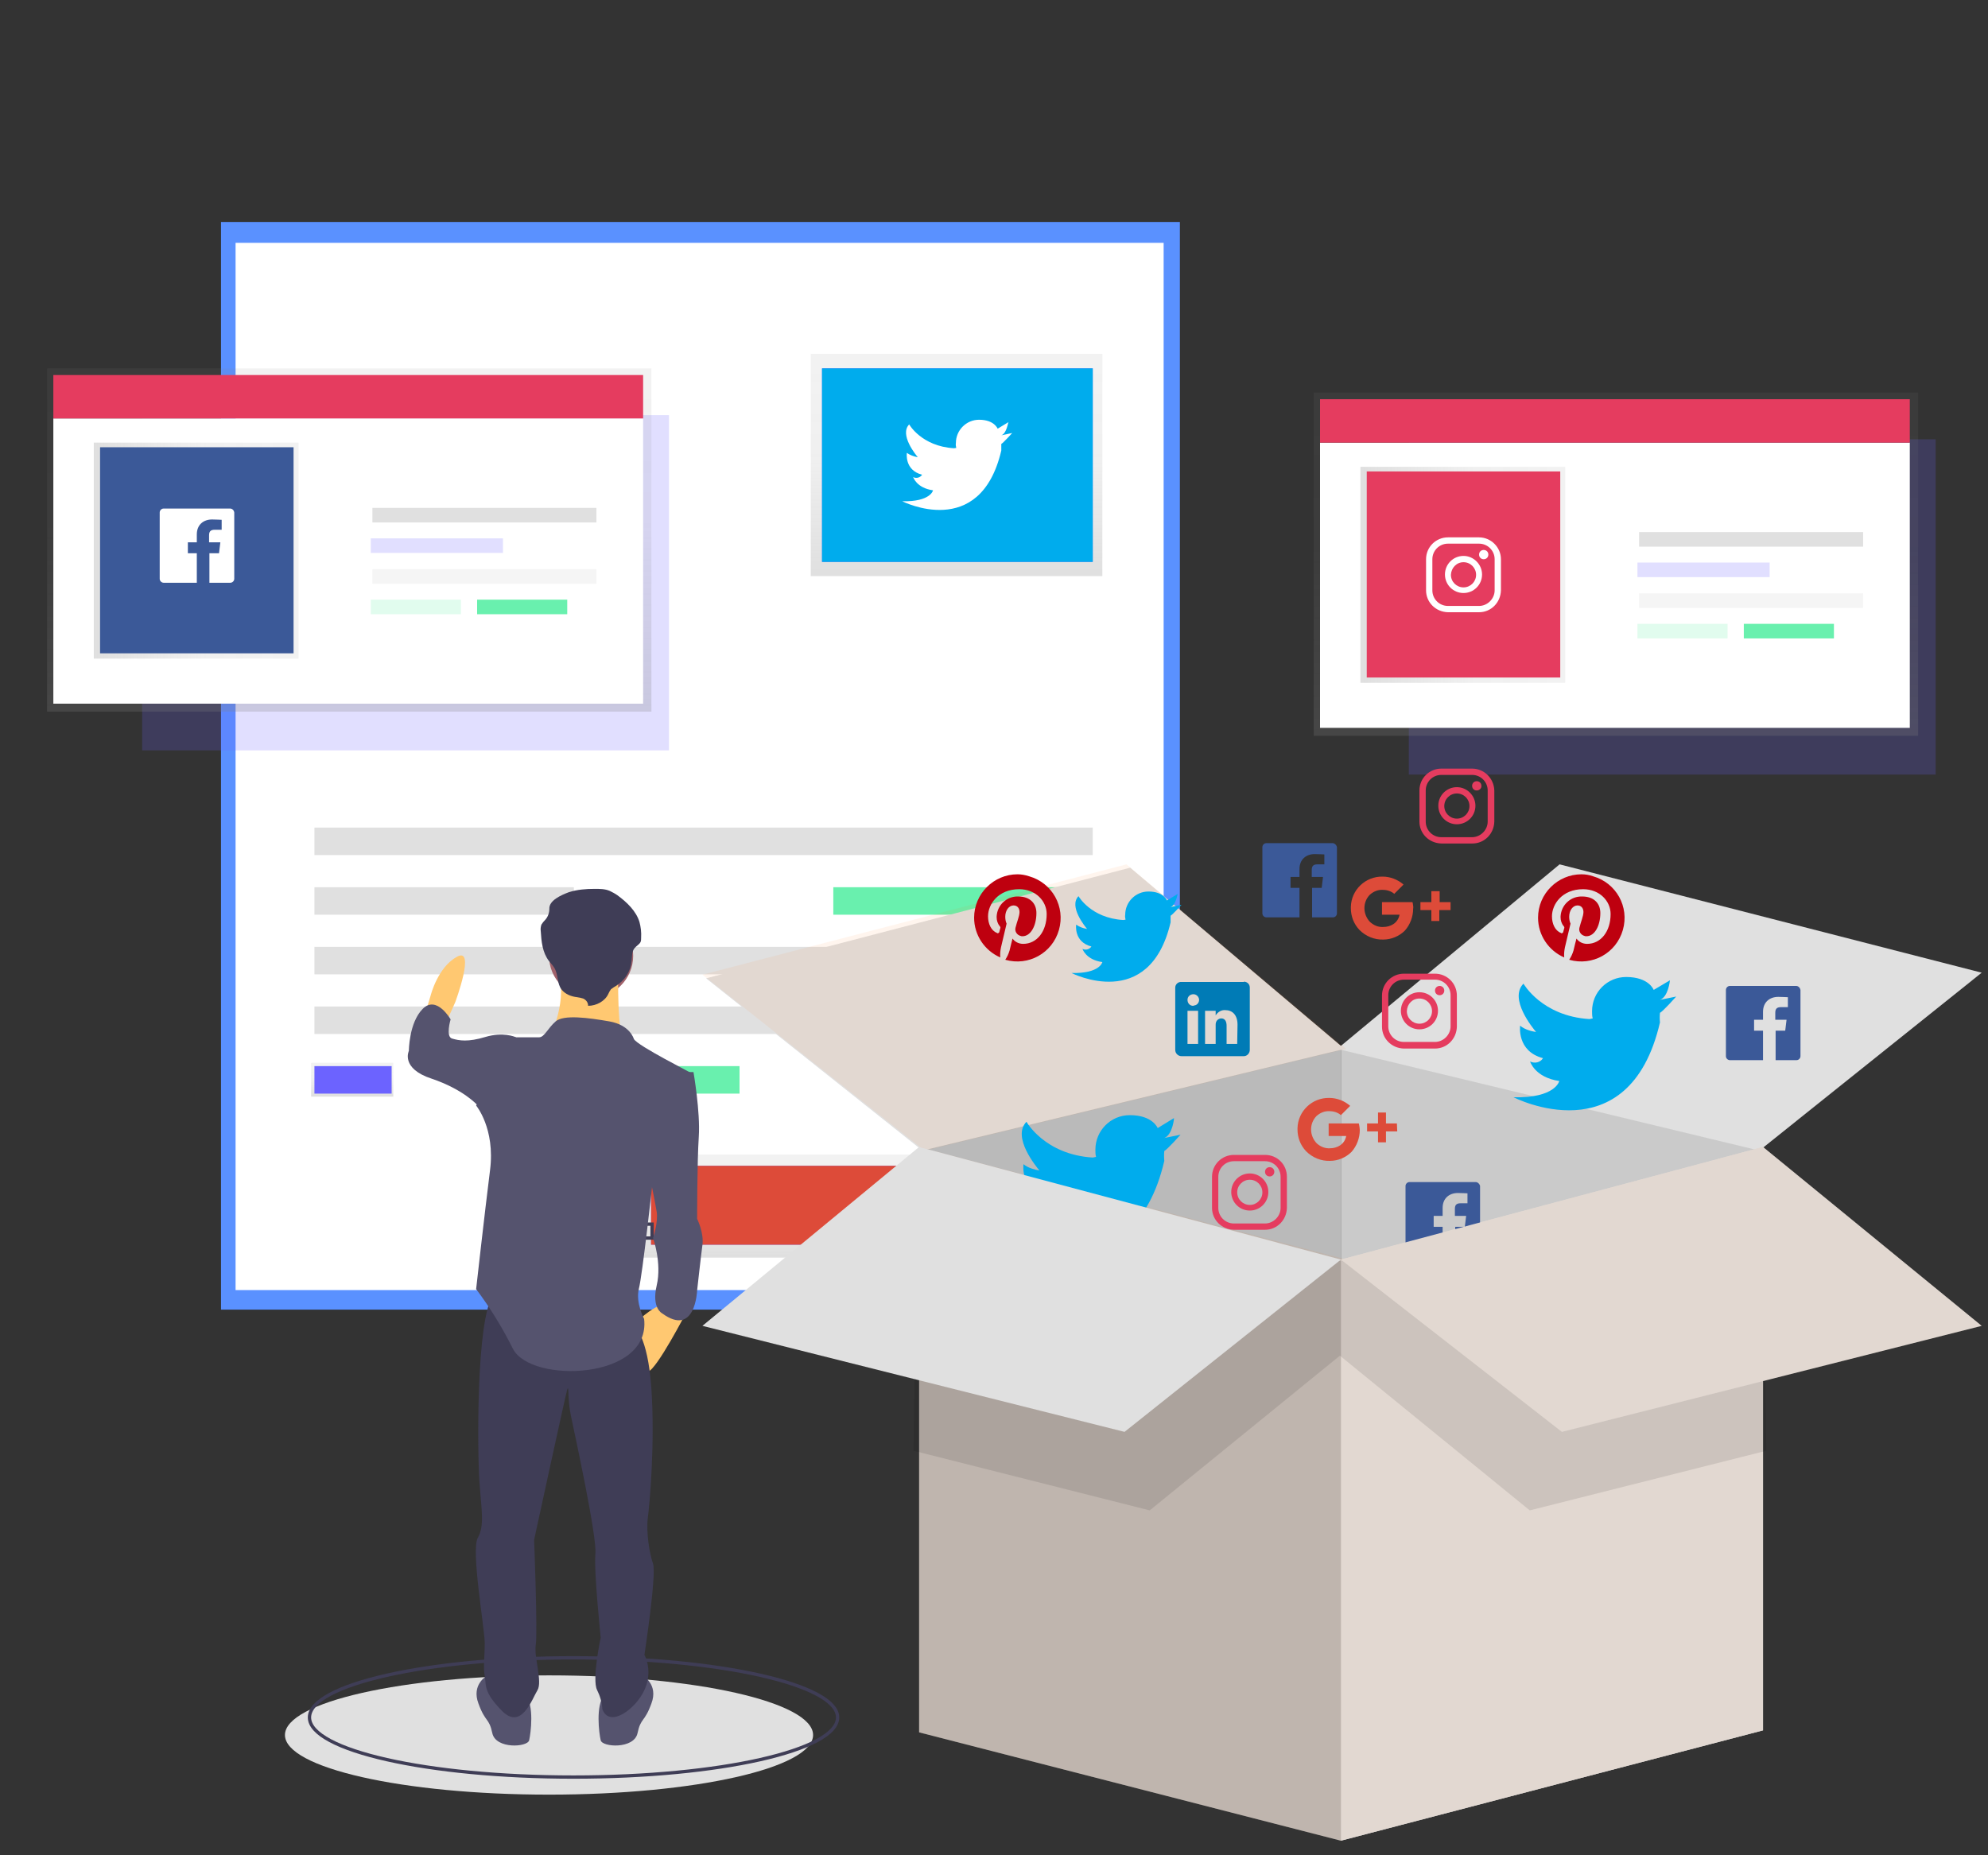 <?xml version="1.0" encoding="UTF-8"?> <!-- Generator: Adobe Illustrator 24.3.0, SVG Export Plug-In . SVG Version: 6.00 Build 0) --> <svg xmlns="http://www.w3.org/2000/svg" xmlns:xlink="http://www.w3.org/1999/xlink" version="1.1" id="Layer_1" x="0px" y="0px" viewBox="0 0 600 560" style="enable-background:new 0 0 600 560;" xml:space="preserve"><rect x="0" y="0" width="600" height="560" fill="#333333" stroke="none"/> <g> <rect x="66.7" y="67" style="fill:#5A91FF;" width="289.4" height="328.3"></rect> <rect x="71.1" y="73.3" style="fill:#FFFFFF;" width="280.1" height="316.1"></rect> <rect x="42.9" y="125.3" style="opacity:0.2;fill:#6C63FF;enable-background:new ;" width="159" height="101.2"></rect> <linearGradient id="SVGID_1_" gradientUnits="userSpaceOnUse" x1="105.356" y1="343.215" x2="105.356" y2="446.8" gradientTransform="matrix(1 0 0 -1 0 558.01)"> <stop offset="0" style="stop-color:#808080;stop-opacity:0.25"></stop> <stop offset="0.54" style="stop-color:#808080;stop-opacity:0.12"></stop> <stop offset="1" style="stop-color:#808080;stop-opacity:0.1"></stop> </linearGradient> <rect x="14.2" y="111.2" style="fill:url(#SVGID_1_);" width="182.4" height="103.6"></rect> <rect x="16.1" y="126.3" style="fill:#FFFFFF;" width="178" height="86.1"></rect> <linearGradient id="SVGID_2_" gradientUnits="userSpaceOnUse" x1="28.273" y1="391.844" x2="90.034" y2="391.844" gradientTransform="matrix(1 0 0 -1 0 558.01)"> <stop offset="0" style="stop-color:#808080;stop-opacity:0.25"></stop> <stop offset="0.54" style="stop-color:#808080;stop-opacity:0.12"></stop> <stop offset="1" style="stop-color:#808080;stop-opacity:0.1"></stop> </linearGradient> <rect x="28.3" y="133.6" style="fill:url(#SVGID_2_);" width="61.8" height="65.2"></rect> <rect x="30.2" y="135" style="fill:#3B5998;" width="58.4" height="62.2"></rect> <rect x="16.1" y="113.2" style="fill:#E53C5F;" width="178" height="13.1"></rect> <rect x="112.4" y="153.3" style="fill:#E0E0E0;" width="67.6" height="4.4"></rect> <rect x="112.4" y="171.8" style="fill:#F5F5F5;" width="67.6" height="4.4"></rect> <rect x="111.9" y="162.5" style="opacity:0.2;fill:#6C63FF;enable-background:new ;" width="39.9" height="4.4"></rect> <rect x="111.9" y="181" style="opacity:0.2;fill:#69F0AE;enable-background:new ;" width="27.2" height="4.4"></rect> <rect x="144" y="181" style="fill:#69F0AE;" width="27.2" height="4.4"></rect> <rect x="94.9" y="249.8" style="fill:#E0E0E0;" width="234.9" height="8.3"></rect> <rect x="94.9" y="267.8" style="fill:#E0E0E0;" width="78.3" height="8.3"></rect> <rect x="251.5" y="267.8" style="fill:#69F0AE;" width="78.3" height="8.3"></rect> <rect x="94.9" y="285.8" style="fill:#E0E0E0;" width="234.9" height="8.3"></rect> <rect x="94.9" y="303.8" style="fill:#E0E0E0;" width="234.9" height="8.3"></rect> <linearGradient id="SVGID_3_" gradientUnits="userSpaceOnUse" x1="106.329" y1="226.979" x2="106.329" y2="237.192" gradientTransform="matrix(1 0 0 -1 0 558.01)"> <stop offset="0" style="stop-color:#808080;stop-opacity:0.25"></stop> <stop offset="0.54" style="stop-color:#808080;stop-opacity:0.12"></stop> <stop offset="1" style="stop-color:#808080;stop-opacity:0.1"></stop> </linearGradient> <rect x="93.9" y="320.8" style="fill:url(#SVGID_3_);" width="24.8" height="10.2"></rect> <rect x="94.9" y="321.8" style="fill:#6C63FF;" width="23.3" height="8.3"></rect> <rect x="199.9" y="321.8" style="fill:#69F0AE;" width="23.3" height="8.3"></rect> <rect x="306.4" y="321.8" style="fill:#69F0AE;" width="23.3" height="8.3"></rect> <linearGradient id="SVGID_4_" gradientUnits="userSpaceOnUse" x1="263.411" y1="178.344" x2="263.411" y2="209.471" gradientTransform="matrix(1 0 0 -1 0 558.01)"> <stop offset="0" style="stop-color:#808080;stop-opacity:0.25"></stop> <stop offset="0.54" style="stop-color:#808080;stop-opacity:0.12"></stop> <stop offset="1" style="stop-color:#808080;stop-opacity:0.1"></stop> </linearGradient> <rect x="194.1" y="348.5" style="fill:url(#SVGID_4_);" width="138.6" height="31.1"></rect> <rect x="196.5" y="351.9" style="fill:#6C63FF;" width="133.3" height="23.8"></rect> <rect x="196.5" y="351.9" style="fill:#DD4B39;" width="133.3" height="23.8"></rect> <linearGradient id="SVGID_5_" gradientUnits="userSpaceOnUse" x1="288.699" y1="384.063" x2="288.699" y2="451.177" gradientTransform="matrix(1 0 0 -1 0 558.01)"> <stop offset="0" style="stop-color:#808080;stop-opacity:0.25"></stop> <stop offset="0.54" style="stop-color:#808080;stop-opacity:0.12"></stop> <stop offset="1" style="stop-color:#808080;stop-opacity:0.1"></stop> </linearGradient> <rect x="244.7" y="106.8" style="fill:url(#SVGID_5_);" width="88" height="67.1"></rect> <rect x="248.1" y="111.2" style="fill:#6C63FF;" width="81.7" height="58.4"></rect> <rect x="248.1" y="111.2" style="fill:#00ACED;" width="81.7" height="58.4"></rect> <rect x="425.2" y="132.6" style="opacity:0.2;fill:#6C63FF;enable-background:new ;" width="159" height="101.2"></rect> <linearGradient id="SVGID_6_" gradientUnits="userSpaceOnUse" x1="487.673" y1="335.918" x2="487.673" y2="439.503" gradientTransform="matrix(1 0 0 -1 0 558.01)"> <stop offset="0" style="stop-color:#808080;stop-opacity:0.25"></stop> <stop offset="0.54" style="stop-color:#808080;stop-opacity:0.12"></stop> <stop offset="1" style="stop-color:#808080;stop-opacity:0.1"></stop> </linearGradient> <rect x="396.5" y="118.5" style="fill:url(#SVGID_6_);" width="182.4" height="103.6"></rect> <rect x="398.4" y="133.6" style="fill:#FFFFFF;" width="178" height="86.1"></rect> <linearGradient id="SVGID_7_" gradientUnits="userSpaceOnUse" x1="410.59" y1="384.546" x2="472.351" y2="384.546" gradientTransform="matrix(1 0 0 -1 0 558.01)"> <stop offset="0" style="stop-color:#808080;stop-opacity:0.25"></stop> <stop offset="0.54" style="stop-color:#808080;stop-opacity:0.12"></stop> <stop offset="1" style="stop-color:#808080;stop-opacity:0.1"></stop> </linearGradient> <rect x="410.6" y="140.9" style="fill:url(#SVGID_7_);" width="61.8" height="65.2"></rect> <rect x="412.5" y="142.3" style="fill:#E53C5F;" width="58.4" height="62.2"></rect> <rect x="398.4" y="120.5" style="fill:#E53C5F;" width="178" height="13.1"></rect> <rect x="494.7" y="160.6" style="fill:#E0E0E0;" width="67.6" height="4.4"></rect> <rect x="494.7" y="179.1" style="fill:#F5F5F5;" width="67.6" height="4.4"></rect> <rect x="494.2" y="169.8" style="opacity:0.2;fill:#6C63FF;enable-background:new ;" width="39.9" height="4.4"></rect> <rect x="494.2" y="188.3" style="opacity:0.2;fill:#69F0AE;enable-background:new ;" width="27.2" height="4.4"></rect> <rect x="526.3" y="188.3" style="fill:#69F0AE;" width="27.2" height="4.4"></rect> </g> <g> <polygon style="fill:#E0E0E0;" points="532.1,346.2 404.7,315.6 404.7,555.6 532.1,522.3 "></polygon> <polygon style="opacity:0.1;enable-background:new ;" points="532.1,346.2 404.7,315.6 404.7,555.6 532.1,522.3 "></polygon> <polygon style="fill:#E0E0E0;" points="277.4,346.2 404.7,315.6 404.7,555.6 277.4,522.9 "></polygon> <polygon style="opacity:0.17;enable-background:new ;" points="277.4,345.2 404.7,314.5 404.7,555.6 277.4,522.9 "></polygon> <polygon style="fill:#E0E0E0;" points="403.6,316.6 470.7,260.9 598.1,293.6 531,347.3 "></polygon> <polygon style="fill:#E0E0E0;" points="213.1,295.3 278.4,347.3 405.8,316.6 341.1,261.9 "></polygon> <polygon style="opacity:7.000000e-02;fill:#FF6700;enable-background:new ;" points="212,294.2 279,347.3 406.3,316.6 340,260.9 "></polygon> <polygon style="opacity:7.000000e-02;fill:#FF6700;enable-background:new ;" points="277.4,346.2 277.4,522.9 404.7,555.6 406.4,380.2 "></polygon> <polygon style="fill:#E0E0E0;" points="532.1,522.3 404.7,555.6 404.7,380.2 532.1,346.2 "></polygon> <polygon style="opacity:7.000000e-02;fill:#FF6700;enable-background:new ;" points="532.1,522.3 404.7,555.6 404.7,380.2 532.1,346.2 "></polygon> <polygon style="opacity:0.1;enable-background:new ;" points="275.7,437.9 347,455.9 404.4,409.2 404.4,380.6 277,348.6 "></polygon> <polygon style="opacity:0.1;enable-background:new ;" points="533.1,437.9 461.7,455.9 404.4,409.2 404.4,380.6 531.7,348.6 "></polygon> <path style="fill:#00ACED;" d="M351.4,343.5l4.9-1c0,0-4.1,4.6-4.9,4.9l0,0c-0.1,1-0.1,2,0,3c-9.5,40.7-44.4,22.7-44.4,22.7 c12.7,0.3,13.8-4.9,13.8-4.9c-7.4-1.1-8.9-5.9-8.9-5.9c1.4,0.7,3.1,0.3,3.9-1c-8-2.1-6.9-9.9-6.9-9.9c1.4,1.2,3.6,1.7,4.8,1.9 c-0.9-1.1-8.4-10.1-3.9-14.7c0,0,5.5,9.9,20,10.8l1-0.2c-0.2-0.7-0.2-1.4-0.2-2.2c0-5.7,4.6-10.4,10.4-10.4c6.9,0,8.4,3.9,8.4,3.9 l4.9-3C354.4,337.5,353.9,342.5,351.4,343.5z"></path> <polygon style="fill:#E0E0E0;" points="277.4,346.2 212,400.2 339.4,432.2 404.7,380.2 "></polygon> <path style="fill:#00ACED;" d="M501,301.8l4.9-1c0,0-4.1,4.6-4.9,4.9l0,0c-0.1,1-0.1,2,0,2.9c-9.4,40.5-44.2,22.6-44.2,22.6 c12.7,0.3,13.8-4.9,13.8-4.9c-7.4-1.1-8.8-5.9-8.8-5.9c1.4,0.7,3.1,0.3,3.9-1c-8-2.1-6.9-9.8-6.9-9.8c1.4,1.2,3.5,1.7,4.8,1.9 c-0.9-1.1-8.3-10-3.8-14.6c0,0,5.5,9.8,19.9,10.7l1-0.2c-0.2-0.7-0.2-1.4-0.2-2.2c0-5.7,4.6-10.3,10.3-10.3c0,0,0,0,0,0 c6.9,0,8.3,3.9,8.3,3.9l4.9-2.9C504,296,503.5,300.9,501,301.8z"></path> <path style="fill:#00ACED;enable-background:new ;" d="M353.3,273.8l3.3-0.7c0,0-2.8,3.1-3.3,3.3l0,0c0,0.7,0,1.3,0,2 c-6.4,27.3-29.9,15.3-29.9,15.3c8.6,0.2,9.3-3.3,9.3-3.3c-5-0.7-6-4-6-4c0.9,0.5,2.1,0.2,2.7-0.7c-5.4-1.4-4.6-6.6-4.6-6.6 c1,0.7,2.1,1.1,3.3,1.3c-0.6-0.7-5.6-6.8-2.6-9.9c0,0,3.7,6.6,13.5,7.2l0.7-0.1c-0.1-0.5-0.2-1-0.1-1.5c0-3.8,3.1-7,7-7l0,0 c4.6,0,5.6,2.7,5.6,2.7l3.3-2C355.3,269.8,355,273.1,353.3,273.8z"></path> <g> <path style="fill:#BE000F;" d="M307.1,263.9c-7.2,0-13.1,5.9-13.1,13.1c0,5.2,3.1,9.9,7.9,12c-0.1-1,0-2,0.2-3l1.7-7.2 c-0.3-0.7-0.4-1.4-0.4-2.1c0-1.9,1.1-3.4,2.5-3.4c1.2,0,1.8,0.9,1.8,2c0,1.2-0.8,3-1.2,4.7c-0.3,1.1,0.4,2.2,1.5,2.5 c0.2,0.1,0.4,0.1,0.6,0.1c2.5,0,4.2-3.2,4.2-7c0-2.9-1.9-5-5.5-5c-3.4-0.1-6.3,2.5-6.5,6c0,0.1,0,0.2,0,0.3c0,0.9,0.3,1.9,0.9,2.6 c0.2,0.2,0.3,0.5,0.2,0.7c-0.1,0.2-0.2,0.8-0.3,1.1c0,0.2-0.3,0.4-0.5,0.4c-0.1,0-0.1,0-0.2-0.1c-1.8-0.7-2.7-2.8-2.7-5 c0-3.7,3.1-8.2,9.4-8.2c5,0,8.3,3.6,8.3,7.5c0,5.2-2.9,9-7.1,9c-1.3,0-2.5-0.6-3.2-1.6c0,0-0.8,3-0.9,3.6c-0.3,1-0.7,1.9-1.3,2.8 c7,2,14.2-2,16.2-9c2-7-2-14.2-9-16.2C309.4,264.1,308.2,263.9,307.1,263.9z"></path> </g> <g> <path style="fill:#3B5998;" d="M402.2,254.5h-20c-0.7,0-1.2,0.6-1.2,1.2l0,0v20c0,0.7,0.6,1.2,1.2,1.2l0,0h10v-8.9h-2.7v-3.3h2.7 v-2.4c0-2.9,2-4.5,4.6-4.5c1.2,0,2.6,0.1,2.9,0.1v3h-2.1c-1.4,0-1.7,0.7-1.7,1.7v2.1h3.4l-0.4,3.3h-2.9v8.9h6.3 c0.7,0,1.2-0.6,1.2-1.2v-20C403.4,255.1,402.8,254.5,402.2,254.5z"></path> </g> <g> <path style="fill:#DD4B39;" d="M426.4,272.7l-0.1-0.4h-9.2v3.8h5.3c-0.5,2.6-2.8,3.7-4.9,3.7c-1.5,0.1-2.9-0.5-4-1.5 c-2.2-2.3-2.3-5.9-0.1-8.2c1.1-1,2.5-1.6,4-1.5c1.2,0,2.5,0.4,3.4,1.2l2.8-2.8c-1.7-1.5-4-2.4-6.3-2.4c-5.2-0.1-9.5,4-9.6,9.2 c0,0.1,0,0.2,0,0.3c0,2.5,0.9,4.8,2.6,6.6c1.9,1.9,4.5,3,7.2,2.9c2.4,0,4.8-1,6.5-2.7c1.6-1.8,2.5-4.2,2.5-6.6 C426.6,273.8,426.5,273.3,426.4,272.7L426.4,272.7z M437.8,272.3h-3.3v-3.3H432v3.3h-3.3v2.4h3.3v3.3h2.4v-3.3h3.4L437.8,272.3z"></path> </g> <g> <path style="fill:#E53C5F;" d="M381.8,350.5c2.6,0,4.7,2.1,4.7,4.7v9.4c0,1.2-0.5,2.4-1.4,3.3c-0.9,0.9-2.1,1.4-3.3,1.4h-9.4 c-2.6,0-4.7-2.1-4.7-4.7v-9.4c0-2.6,2.1-4.7,4.7-4.7H381.8 M381.8,348.6h-9.4c-3.6,0-6.6,2.9-6.6,6.6v9.4c0,3.6,2.9,6.5,6.6,6.6 h9.4c3.6,0,6.5-2.9,6.6-6.6v-9.4C388.4,351.5,385.5,348.6,381.8,348.6L381.8,348.6z"></path> <path style="fill:#E53C5F;" d="M383.2,355.1c-0.8,0-1.4-0.6-1.4-1.4c0-0.8,0.6-1.4,1.4-1.4c0.8,0,1.4,0.6,1.4,1.4l0,0 C384.6,354.5,384,355.1,383.2,355.1C383.2,355.1,383.2,355.1,383.2,355.1z M377.2,356.1c2.1,0,3.8,1.7,3.8,3.8 c0,2.1-1.7,3.8-3.8,3.8c-2.1,0-3.8-1.7-3.8-3.8c0,0,0,0,0,0C373.4,357.8,375.1,356.1,377.2,356.1 M377.2,354.2 c-3.1,0-5.6,2.5-5.6,5.6s2.5,5.6,5.6,5.6s5.6-2.5,5.6-5.6c0,0,0,0,0,0C382.8,356.7,380.3,354.2,377.2,354.2 C377.2,354.2,377.2,354.2,377.2,354.2z"></path> </g> <g> <path style="fill:#007BB6;" d="M375.4,296.4h-18.8c-1-0.1-1.9,0.7-1.9,1.7c0,0,0,0,0,0v18.8c0,1.1,0.9,1.9,1.9,1.9h18.8 c1,0,1.8-0.9,1.8-1.9v-18.8c0-1-0.7-1.7-1.7-1.8C375.4,296.4,375.4,296.4,375.4,296.4z M361.6,315.1h-3.2v-10h3.2V315.1z M360.1,303.6L360.1,303.6c-1,0-1.7-0.8-1.7-1.8c0-1,0.8-1.7,1.8-1.7c0.9,0,1.7,0.8,1.7,1.7c0,0.9-0.7,1.7-1.6,1.7 C360.3,303.6,360.2,303.6,360.1,303.6L360.1,303.6z M373.4,315.1h-3.2v-5.5c0-1.3-0.5-2.2-1.6-2.2c-0.7,0-1.4,0.5-1.6,1.2 c-0.1,0.3-0.1,0.5-0.1,0.8v5.7h-3.2v-10h3.2v1.4c0.6-1,1.7-1.7,2.9-1.6c2.1,0,3.7,1.4,3.7,4.4L373.4,315.1z"></path> </g> <g> <path style="fill:#E53C5F;" d="M433.1,295.7c2.6,0,4.7,2.1,4.7,4.7v9.4c0,1.2-0.5,2.4-1.4,3.3c-0.9,0.9-2.1,1.4-3.3,1.4h-9.4 c-2.6,0-4.7-2.1-4.7-4.7v-9.4c0-2.6,2.1-4.7,4.7-4.7H433.1 M433.1,293.9h-9.4c-3.6,0-6.6,2.9-6.6,6.6v9.4c0,3.6,2.9,6.5,6.6,6.6 h9.4c3.6,0,6.5-2.9,6.6-6.6v-9.4C439.7,296.8,436.7,293.9,433.1,293.9L433.1,293.9z"></path> <path style="fill:#E53C5F;" d="M434.5,300.4c-0.8,0-1.4-0.6-1.4-1.4c0-0.8,0.6-1.4,1.4-1.4c0.8,0,1.4,0.6,1.4,1.4l0,0 C435.9,299.8,435.3,300.4,434.5,300.4C434.5,300.4,434.5,300.4,434.5,300.4z M428.4,301.4c2.1,0,3.8,1.7,3.8,3.8 c0,2.1-1.7,3.8-3.8,3.8c-2.1,0-3.8-1.7-3.8-3.8c0,0,0,0,0,0C424.7,303,426.3,301.4,428.4,301.4 M428.4,299.5 c-3.1,0-5.6,2.5-5.6,5.6s2.5,5.6,5.6,5.6s5.6-2.5,5.6-5.6c0,0,0,0,0,0C434,302,431.5,299.5,428.4,299.5 C428.4,299.5,428.4,299.5,428.4,299.5z"></path> </g> <g> <path style="fill:#3B5998;" d="M445.4,356.8h-20c-0.7,0-1.2,0.6-1.2,1.2l0,0v20c0,0.7,0.6,1.2,1.2,1.2l0,0h10v-8.9h-2.7v-3.3h2.7 v-2.4c0-2.9,2-4.5,4.6-4.5c1.2,0,2.6,0.1,2.9,0.1v3h-2.1c-1.4,0-1.7,0.7-1.7,1.7v2.1h3.4l-0.4,3.3h-2.9v8.9h6.3 c0.7,0,1.2-0.6,1.2-1.2v-20C446.6,357.4,446,356.8,445.4,356.8z"></path> </g> <polygon style="fill:#E0E0E0;" points="532.1,346.2 598.1,400.2 471.4,432.2 404.7,380.2 "></polygon> <polygon style="opacity:7.000000e-02;fill:#FF6700;enable-background:new ;" points="532.1,346.2 598.1,400.2 471.4,432.2 404.7,380.2 "></polygon> <g> <path style="fill:#E53C5F;" d="M444.3,233.9c2.6,0,4.7,2.1,4.7,4.7v9.4c0,1.2-0.5,2.4-1.4,3.3c-0.9,0.9-2.1,1.4-3.3,1.4H435 c-2.6,0-4.7-2.1-4.7-4.7v-9.4c0-2.6,2.1-4.7,4.7-4.7H444.3 M444.3,232H435c-3.6,0-6.6,2.9-6.6,6.6v9.4c0,3.6,2.9,6.5,6.6,6.6h9.4 c3.6,0,6.5-2.9,6.6-6.6v-9.4C450.9,235,448,232,444.3,232L444.3,232z"></path> <path style="fill:#E53C5F;" d="M445.7,238.6c-0.8,0-1.4-0.6-1.4-1.4s0.6-1.4,1.4-1.4c0.8,0,1.4,0.6,1.4,1.4l0,0 C447.2,237.9,446.5,238.6,445.7,238.6C445.8,238.6,445.8,238.6,445.7,238.6z M439.7,239.5c2.1,0,3.8,1.7,3.8,3.8s-1.7,3.8-3.8,3.8 s-3.8-1.7-3.8-3.8c0,0,0,0,0,0C435.9,241.2,437.6,239.5,439.7,239.5 M439.7,237.6c-3.1,0-5.6,2.5-5.6,5.6s2.5,5.6,5.6,5.6 s5.6-2.5,5.6-5.6c0,0,0,0,0,0C445.3,240.2,442.8,237.6,439.7,237.6C439.7,237.6,439.7,237.6,439.7,237.6z"></path> </g> <g> <path style="fill:#BE000F;" d="M477.3,263.9c-7.2,0-13.1,5.9-13.1,13.1c0,5.2,3.1,9.9,7.9,12c-0.1-1,0-2,0.2-3l1.7-7.2 c-0.3-0.7-0.4-1.4-0.4-2.1c0-1.9,1.1-3.4,2.5-3.4c1.2,0,1.8,0.9,1.8,2c0,1.2-0.8,3-1.2,4.7c-0.3,1.1,0.4,2.2,1.5,2.5 c0.2,0.1,0.4,0.1,0.6,0.1c2.5,0,4.2-3.2,4.2-7c0-2.9-1.9-5-5.5-5c-3.4-0.1-6.3,2.5-6.5,6c0,0.1,0,0.2,0,0.3c0,0.9,0.3,1.9,0.9,2.6 c0.2,0.2,0.3,0.5,0.2,0.7c-0.1,0.2-0.2,0.8-0.3,1.1c0,0.2-0.3,0.4-0.5,0.4c-0.1,0-0.1,0-0.2-0.1c-1.8-0.7-2.7-2.8-2.7-5 c0-3.7,3.1-8.2,9.4-8.2c5,0,8.3,3.6,8.3,7.5c0,5.2-2.9,9-7.1,9c-1.3,0-2.5-0.6-3.2-1.6c0,0-0.8,3-0.9,3.6c-0.3,1-0.7,1.9-1.3,2.8 c7,2,14.2-2,16.2-9c2-7-2-14.2-9-16.2C479.7,264.1,478.5,263.9,477.3,263.9z"></path> </g> <g> <path style="fill:#3B5998;" d="M542.1,297.6h-20c-0.7,0-1.2,0.6-1.2,1.2l0,0v20c0,0.7,0.6,1.2,1.2,1.2l0,0h10v-8.9h-2.7v-3.3h2.7 v-2.4c0-2.9,2-4.5,4.6-4.5c1.2,0,2.6,0.1,2.9,0.1v3h-2.1c-1.4,0-1.7,0.7-1.7,1.7v2.1h3.4l-0.4,3.3h-2.9v8.9h6.3 c0.7,0,1.2-0.6,1.2-1.2v-20C543.3,298.2,542.8,297.6,542.1,297.6z"></path> </g> <g> <path style="fill:#DD4B39;" d="M410.2,339.5l-0.1-0.4H401v3.8h5.3c-0.5,2.6-2.8,3.7-4.9,3.7c-1.5,0.1-2.9-0.5-4-1.5 c-2.2-2.3-2.3-5.9-0.1-8.2c1.1-1,2.5-1.6,4-1.5c1.2,0,2.5,0.4,3.4,1.2l2.8-2.8c-1.7-1.5-4-2.4-6.3-2.4c-5.2-0.1-9.5,4-9.6,9.2 c0,0.1,0,0.2,0,0.3c0,2.5,0.9,4.8,2.6,6.6c1.9,1.9,4.5,3,7.2,2.9c2.4,0,4.8-1,6.5-2.7c1.6-1.8,2.5-4.2,2.5-6.6 C410.4,340.6,410.3,340.1,410.2,339.5L410.2,339.5z M421.6,339.1h-3.3v-3.3h-2.4v3.3h-3.3v2.4h3.3v3.3h2.4v-3.3h3.4L421.6,339.1z"></path> </g> </g> <g> <ellipse style="fill:#E0E0E0;" cx="165.7" cy="523.7" rx="79.7" ry="18"></ellipse> <ellipse style="fill:none;stroke:#3F3D56;stroke-miterlimit:10;" cx="173.1" cy="518.4" rx="79.7" ry="18"></ellipse> <circle style="fill:#6C63FF;" cx="171.8" cy="344.4" r="15.8"></circle> <circle style="fill:none;stroke:#3F3D56;stroke-miterlimit:10;" cx="174.4" cy="341.8" r="15.8"></circle> <rect x="151.4" y="371.1" style="fill:#F2F2F2;" width="43.3" height="4.2"></rect> <rect x="153.5" y="369.5" style="fill:none;stroke:#3F3D56;stroke-miterlimit:10;" width="43.3" height="4.2"></rect> <path style="fill:#FFC871;" d="M134.8,308.3l2.6-5.8c0,0,6.3-16.9,0.5-13.7c-5.8,3.2-7.9,11.6-7.9,11.6l-1.6,5.3L134.8,308.3z"></path> <path style="fill:#FFC871;" d="M207.2,396c0,0-9,17.4-11.6,18c-2.6,0.5-2.6-15.8-2.6-15.8s5.3-4.8,7.4-4.2 C202.4,394.4,207.2,396,207.2,396z"></path> <path style="fill:#55536E;" d="M194,505.8c0,0,4.8,2.6,2.6,8.4c-2.1,5.8-3.2,4.2-4.2,9c-1.1,4.8-10.6,4.2-11.1,2.1 s-1.6-10.6,1.1-13.7C185,508.4,194,505.8,194,505.8z"></path> <path style="fill:#55536E;" d="M147,505.8c0,0-4.8,2.6-2.6,8.4c2.1,5.8,3.2,4.2,4.2,9c1.1,4.8,10.6,4.2,11.1,2.1s1.6-10.6-1.1-13.7 C156,508.4,147,505.8,147,505.8z"></path> <path style="fill:#3F3D56;" d="M191.3,400.2c0,0,4.2,2.6,5.3,19c1.1,16.4-0.5,34.8-1.1,39.1c-0.5,4.2,0.5,10.6,1.6,13.7 c1.1,3.2-2.6,27.5-2.6,27.5c1.6,3.3,1.6,7.2,0,10.6c-2.6,5.8-10.6,11.6-12.7,5.8c-0.1-2-0.7-4-1.6-5.8c-1.6-3.2,1.1-15.8,1.1-15.8 s-2.1-20.1-1.6-25.3c0.5-5.3-6.3-36.4-7.4-41.7c-1.1-5.3-0.5-9.5-1.1-7.9c-0.5,1.6-10,45.4-10,45.4s1.1,28,0.5,31.7 s2.1,11.1,0.5,13.7s-4.8,12.1-10.6,6.3c-5.8-5.8-4.8-7.9-5.3-10.6s0-5.8,0-10c0-4.2-4.2-28-2.1-31.7c2.1-3.7,1.1-8.4,0.5-16.9 s-1.1-49.1,4.2-56.5C154.4,383.3,191.3,400.2,191.3,400.2z"></path> <circle style="fill:#A0616A;" cx="178.4" cy="288.5" r="12.7"></circle> <path style="fill:#FFC871;" d="M186.6,293.5c0,0-0.5,19,2.1,22.2c2.6,3.2-22.7-2.6-22.7-2.6s5.8-12.1,2.1-20.1 S186.6,293.5,186.6,293.5z"></path> <path style="fill:#55536E;" d="M191.3,313.6c0,0-1.1-4.2-7.4-5.3c-6.3-1.1-13.8-2.1-16.2,0s-3.4,4.8-5,4.8h-7.4l-11.6,20.6 c0,0,5.8,6.9,4.2,19.5c-1.6,12.7-4.2,35.9-4.2,35.9c4.2,5.6,7.9,11.6,11.1,18c5.3,10.6,41.7,9.5,39.6-9c0,0-2.6-4.8-1.6-9 c1.1-4.2,4.2-32.7,4.2-32.7l12.1-32.2C209.3,324.1,192.4,315.7,191.3,313.6z"></path> <path style="fill:#55536E;" d="M205.6,323.6h3.7c0,0,2.1,12.1,1.6,19.5s-0.5,24.8-0.5,24.8s2.1,4.2,1.6,7.9s-1.6,13.7-1.6,13.7 s-0.5,14.3-10.6,6.9c0,0-3.2-1.6-1.6-8.4s-1.1-14.3-1.1-14.3s1.6-4.8,1.1-7.9c-0.5-3.2-2.6-13.2-2.6-13.2L205.6,323.6z"></path> <path style="fill:#55536E;" d="M158.1,314.6l-2.6-1.6c0,0-3.7-1.6-9,0c-5.3,1.6-7.9,1.1-10,0.5c-2.1-0.5-0.5-5.8-0.5-5.8 s-4.2-7.4-8.4-3.2c-4.2,4.2-4.2,12.7-4.2,12.7s-2.6,5.3,6.9,8.4c9.5,3.2,13.7,7.9,13.7,7.9h10.6L158.1,314.6z"></path> <path style="fill:#3F3D56;" d="M177.5,303.6c0-1-0.6-1.8-1.5-2.2c-0.6-0.2-1.2-0.3-1.8-0.4c-1.8-0.2-3.6-0.9-4.7-2.3 c-1.4-1.8-1-4.4-2.1-6.4c-0.5-0.8-1.1-1.5-1.7-2.2c-2-2.6-2.3-5.9-2.5-9.1c-0.1-0.6,0-1.3,0.2-1.9c0.3-0.5,0.7-1,1.2-1.5 c0.8-0.9,1.2-2.1,1.2-3.3c-0.1-2.5,3.5-4.1,5.9-5c2.5-0.8,5.2-1,7.8-1c1.5,0,3.1,0,4.5,0.6c0.8,0.4,1.6,0.8,2.3,1.3 c2.9,2.1,5.7,4.8,6.7,8.1c0.4,1.5,0.6,3.1,0.5,4.7c0,0.5,0,1-0.2,1.4c-0.4,0.7-1.2,1.1-1.7,1.7c-1,1.1-0.8,2.7-1,4.2 c-0.3,3-2.1,5.7-4.7,7.3c-0.5,0.3-1,0.6-1.5,1c-0.3,0.4-0.6,0.9-0.8,1.4C182.6,302.2,180,303.6,177.5,303.6z"></path> </g> <g> <path style="fill:#FFFFFF;" d="M69.4,153.5h-20c-0.7,0-1.2,0.6-1.2,1.2l0,0v20c0,0.7,0.6,1.2,1.2,1.2l0,0h10v-8.9h-2.7v-3.3h2.7 v-2.4c0-2.9,2-4.5,4.6-4.5c1.2,0,2.6,0.1,2.9,0.1v3h-2.1c-1.4,0-1.7,0.7-1.7,1.7v2.1h3.4l-0.4,3.3h-2.9v8.9h6.3 c0.7,0,1.2-0.6,1.2-1.2v-20C70.6,154,70.1,153.5,69.4,153.5z"></path> </g> <g> <path style="fill:#FFFFFF;" d="M446.4,164.1c2.6,0,4.7,2.1,4.7,4.7v9.4c0,1.2-0.5,2.4-1.4,3.3c-0.9,0.9-2.1,1.4-3.3,1.4H437 c-2.6,0-4.7-2.1-4.7-4.7v-9.4c0-2.6,2.1-4.7,4.7-4.7H446.4 M446.4,162.2H437c-3.6,0-6.6,2.9-6.6,6.6v9.4c0,3.6,2.9,6.5,6.6,6.6h9.4 c3.6,0,6.5-2.9,6.6-6.6v-9.4C453,165.2,450,162.2,446.4,162.2L446.4,162.2z"></path> <path style="fill:#FFFFFF;" d="M447.8,168.8c-0.8,0-1.4-0.6-1.4-1.4c0-0.8,0.6-1.4,1.4-1.4c0.8,0,1.4,0.6,1.4,1.4l0,0 C449.2,168.2,448.6,168.8,447.8,168.8C447.8,168.8,447.8,168.8,447.8,168.8z M441.7,169.7c2.1,0,3.8,1.7,3.8,3.8s-1.7,3.8-3.8,3.8 c-2.1,0-3.8-1.7-3.8-3.8c0,0,0,0,0,0C438,171.4,439.6,169.7,441.7,169.7 M441.7,167.8c-3.1,0-5.6,2.5-5.6,5.6 c0,3.1,2.5,5.6,5.6,5.6s5.6-2.5,5.6-5.6c0,0,0,0,0,0C447.3,170.4,444.8,167.8,441.7,167.8C441.7,167.8,441.7,167.8,441.7,167.8z"></path> </g> <path style="fill:#FFFFFF;enable-background:new ;" d="M302.2,131.4l3.3-0.7c0,0-2.8,3.1-3.3,3.3l0,0c0,0.7,0,1.3,0,2 c-6.4,27.3-29.9,15.3-29.9,15.3c8.6,0.2,9.3-3.3,9.3-3.3c-5-0.7-6-4-6-4c0.9,0.5,2.1,0.2,2.7-0.7c-5.4-1.4-4.6-6.6-4.6-6.6 c1,0.7,2.1,1.1,3.3,1.3c-0.6-0.7-5.6-6.8-2.6-9.9c0,0,3.7,6.6,13.5,7.2l0.7-0.1c-0.1-0.5-0.2-1-0.1-1.5c0-3.8,3.1-7,7-7l0,0 c4.6,0,5.6,2.7,5.6,2.7l3.3-2C304.2,127.4,303.9,130.8,302.2,131.4z"></path> </svg> 